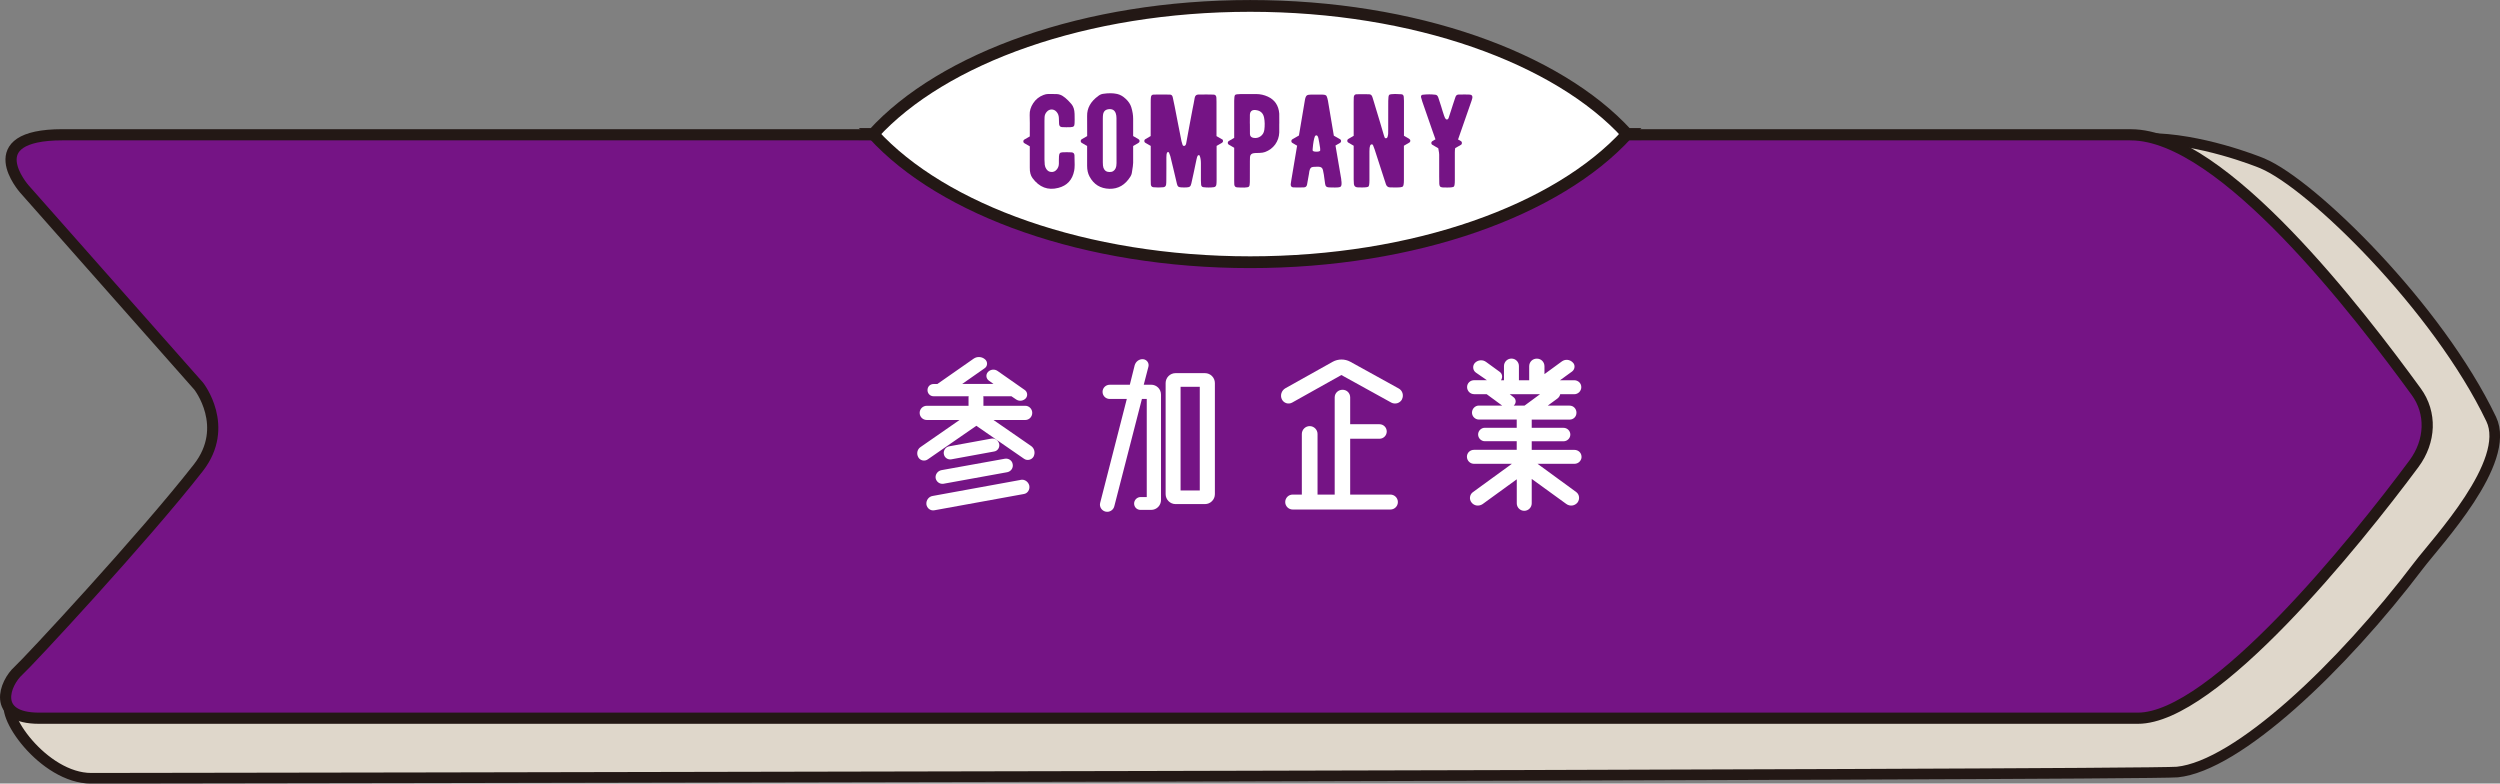 <?xml version="1.0" encoding="UTF-8"?><svg id="_レイヤー_2" xmlns="http://www.w3.org/2000/svg" viewBox="0 0 464.9 145.71"><rect x="0" y="0" width="464.9" height="145.71" fill="#808080" stroke="none"/><defs><style>.cls-1,.cls-2{stroke-width:0px;}.cls-1,.cls-3{fill:#751485;}.cls-4{fill:#dfd7cb;stroke-width:1.98px;}.cls-4,.cls-5,.cls-3{stroke:#231815;}.cls-4,.cls-3{stroke-linecap:round;stroke-linejoin:round;}.cls-2,.cls-5{fill:#fff;}.cls-5{stroke-miterlimit:10;stroke-width:2.19px;}.cls-3{stroke-width:2.08px;}</style></defs><g id="_文字"><path class="cls-4" d="m420.76,30.4c-1.04-.44-11.7-4.68-21.31-4.65-73.1.19-360.72,6.15-374.88,6.15-16.02,0-7.12,10.07-7.12,10.07l32.43,36.68s5.92,7.5-.07,15.18c-10.22,13.08-45.82,34.61-47.7,36.3-2.57,2.31,5.96,14.6,14.86,14.6s382.27-.58,387.92-1.16c11.24-1.16,30.51-19.43,44.95-38.49,3.23-4.26,17.25-19.15,13.43-27.13-9.95-20.8-33.33-43.66-42.5-47.54Z"/><path class="cls-3" d="m396.24,25.06H11.64c-16.02,0-7.12,10.07-7.12,10.07l32.43,36.68s5.92,7.5-.07,15.18c-10.22,13.08-31.56,36.03-33.44,37.73-2.57,2.31-5.06,8.84,3.84,8.84h390.28c14.12,0,40.47-32.68,51.33-47.31,3.13-4.22,3.31-9.45.44-13.4-10.48-14.38-35.94-47.78-53.08-47.78Z"/><path class="cls-5" d="m302.58,24.93s.01-.01.02-.02h-.04c-12.89-14.12-39.42-23.81-70.08-23.81s-57.2,9.69-70.08,23.81h-.04s.01.01.02.02c0,0-.01.01-.02.02h.04c12.89,14.12,39.42,23.81,70.08,23.81s57.2-9.69,70.08-23.81h.04s-.01-.01-.02-.02Z"/><path class="cls-1" d="m199.81,28.93c.06,1.38.05,2.31-.05,2.79-.33,1.73-1.32,2.8-2.96,3.22-1.93.5-3.53-.11-4.8-1.83-.35-.48-.52-1.13-.5-1.94v-3.96l-.99-.57c-.14-.08-.21-.2-.21-.35s.07-.27.21-.35l.99-.57c.02-1.98,0-3.31-.02-3.98-.03-.76.19-1.49.65-2.19.48-.73,1.12-1.24,1.92-1.54.31-.12.6-.18.85-.18.71,0,1.23,0,1.55.01.23,0,.46.05.67.12.6.2,1.31.79,2.13,1.75.37.44.56,1.05.58,1.81.02.79.02,1.37,0,1.74,0,.29-.06.48-.17.58-.1.1-.31.15-.6.16-.52.02-1.03.02-1.55-.01-.34-.02-.52-.2-.56-.56,0,.02-.01-.37-.04-1.15-.02-.46-.17-.84-.45-1.15-.26-.28-.56-.42-.9-.42s-.64.14-.89.42c-.25.27-.39.59-.42.96-.02.2-.02.46-.02.76,0,2.86,0,5.25,0,7.16,0,.35.02.67.05.97.04.31.14.58.3.81.23.34.53.52.91.54.39.03.72-.11.99-.42.28-.31.43-.69.43-1.15v-.68c0-.27.02-.5.02-.68.02-.27.07-.46.16-.56.1-.1.27-.16.53-.17.52-.02,1.07-.02,1.63.01.35.02.54.2.56.56Z"/><path class="cls-1" d="m211.7,25.88c.14.07.21.19.21.35s-.07.27-.21.35l-.98.57v3.12c.01.25-.08.89-.25,1.92-.03.2-.12.41-.25.63-.97,1.57-2.27,2.33-3.92,2.29-1.68-.05-2.91-.81-3.7-2.3-.29-.54-.44-1.2-.44-1.97,0-.72,0-1.95,0-3.69l-.98-.57c-.14-.08-.21-.2-.21-.35s.07-.27.21-.35l.99-.57c0-1.81,0-3.05-.01-3.73-.03-1.47.66-2.71,2.08-3.74.29-.22.58-.35.88-.39.98-.15,1.85-.15,2.61.02.56.12,1.1.43,1.62.92.52.48.86,1.01,1.03,1.57.23.76.34,1.46.34,2.12v3.22l.98.57Zm-4.23,5.41c.1-.23.16-.55.16-.96,0-4.18,0-6.96-.01-8.35,0-.33-.04-.62-.12-.86-.19-.6-.61-.87-1.27-.82-.65.05-1.02.39-1.11,1.03-.02.14-.04.4-.04.77v8.07c0,.49.04.84.12,1.05.2.51.57.77,1.11.77.55.02.94-.22,1.16-.71Z"/><path class="cls-1" d="m227.22,25.87c.14.07.21.19.21.35s-.07.27-.21.35l-.98.56v6.28c0,.35-.01.64-.04.87-.03.31-.19.49-.48.53-.63.08-1.27.08-1.94,0-.25-.03-.39-.19-.42-.47-.02-.21-.03-.47-.04-.77v-3.21c0-.58-.08-1.06-.24-1.43-.02-.06-.08-.08-.16-.08-.06,0-.12.02-.17.07-.1.12-.18.36-.25.73-.06.31-.15.73-.27,1.28-.13.6-.22,1.04-.27,1.29-.18.82-.32,1.46-.42,1.9-.06.28-.15.47-.27.56-.11.1-.3.15-.59.17-.36.02-.72.01-1.07-.01-.24-.02-.41-.06-.51-.15s-.17-.24-.23-.47c-.08-.32-.18-.75-.3-1.27-.16-.68-.26-1.1-.3-1.28-.27-1.12-.48-2-.64-2.65-.04-.15-.12-.36-.24-.63-.04-.1-.12-.14-.23-.1-.07.02-.12.05-.15.11-.07.15-.11.43-.11.86v2.09c0,.89,0,1.58-.01,2.09,0,.35-.01.64-.04.87-.04.3-.21.47-.52.51-.6.06-1.21.06-1.84,0-.29-.03-.45-.21-.48-.52-.02-.18-.02-.47-.02-.87v-6.3s-.98-.56-.98-.56c-.14-.08-.21-.2-.21-.35,0-.16.07-.28.21-.35l.97-.57c0-3.18,0-5.3.01-6.36,0-.36.01-.65.04-.87.03-.31.2-.48.51-.48.85-.02,1.86-.02,3.01,0,.28,0,.46.16.53.48.11.48.23,1.05.36,1.71.1.51.31,1.59.63,3.24.27,1.35.48,2.43.64,3.24.03.15.1.36.19.65.05.15.14.22.28.23.14,0,.26-.09.35-.29.02-.03.03-.09.05-.18.1-.52.29-1.58.59-3.21.25-1.33.45-2.4.6-3.19.05-.27.12-.62.21-1.05.11-.56.17-.91.19-1.05.08-.39.3-.58.67-.59,1.13-.02,2.07-.01,2.82.01.33,0,.51.19.54.56.02.15.02.41.02.77v6.39l.98.57Z"/><path class="cls-1" d="m237.89,22.98v1.66c-.03.83-.29,1.57-.76,2.23-.48.65-1.1,1.11-1.89,1.4-.25.1-.6.15-1.05.17-.56,0-.92.02-1.06.05-.41.06-.64.29-.68.69-.02.14-.02.4-.02.79,0,2.77-.01,4.06-.01,3.9,0,.45-.06.73-.17.83-.11.11-.39.17-.85.18-.51,0-.96,0-1.36-.04-.3-.02-.47-.19-.51-.5-.02-.16-.02-.39-.02-.69v-6.17l-.98-.57c-.14-.08-.21-.2-.21-.35s.07-.27.21-.35l.98-.57v-6.9c0-.6.06-.96.17-1.08.11-.11.48-.17,1.1-.17h2.82c.75,0,1.47.16,2.17.48,1.29.6,2,1.65,2.12,3.15,0,.07.01.69.01,1.85Zm-2.78,1.22c.11-.84.1-1.61-.04-2.32-.17-.87-.71-1.34-1.62-1.42-.65-.05-.98.24-1.02.87,0,.07-.01.62-.01,1.66h.01c0,1.19,0,1.83.01,1.95.02.4.24.63.68.7.48.08.91-.02,1.29-.29.39-.28.62-.67.69-1.15Z"/><path class="cls-1" d="m249.41,33.38c.12.72.09,1.16-.1,1.33-.12.11-.5.17-1.12.16-.61,0-.97-.02-1.06-.02-.23-.02-.4-.07-.5-.17-.11-.09-.17-.25-.21-.48-.03-.19-.07-.47-.12-.86-.05-.39-.09-.68-.12-.87-.02-.12-.07-.41-.17-.86-.09-.39-.35-.59-.77-.6-.14,0-.2-.01-.19-.01-.65,0-1.05.04-1.21.15-.22.15-.36.53-.42,1.16-.02.2-.15.87-.36,2.01-.06.35-.27.52-.6.53-.77.02-1.41.02-1.94,0-.35-.02-.51-.21-.5-.59,0-.09.04-.31.1-.68.56-3.35.92-5.45,1.06-6.31.02-.07.03-.13.04-.17l-.87-.51c-.14-.08-.21-.2-.21-.35s.07-.27.21-.35l1.2-.69c.53-3.07.91-5.29,1.12-6.64.07-.41.19-.68.34-.8.14-.11.41-.17.81-.17h1.06c.73.01,1.12.01,1.16.01.27.02.45.06.56.15.09.08.17.26.24.53.03.11.07.27.11.47.69,4.11,1.05,6.27,1.09,6.48l1.14.65c.14.08.21.2.21.35s-.07.27-.21.35l-.83.48c.68,4.02,1.04,6.13,1.08,6.33Zm-3.9-5.44s0-.19-.02-.42c-.02-.22-.08-.54-.16-.98-.1-.52-.15-.8-.16-.83-.02-.11-.06-.23-.13-.36-.08-.15-.19-.2-.31-.17-.1.02-.17.08-.21.17-.19.48-.32,1.23-.41,2.26-.02.14-.02.24-.02.31,0,.19.24.29.73.29.44,0,.68-.1.7-.27Z"/><path class="cls-1" d="m262.05,25.83c.14.08.21.2.21.35s-.07.27-.21.35l-.98.57v6.4c0,.65-.07,1.04-.19,1.17-.13.13-.52.19-1.19.19-.3,0-.69,0-1.17-.01-.4,0-.67-.21-.8-.6-.02-.09-.06-.21-.12-.38-.06-.16-.1-.28-.12-.36-1.27-3.91-1.88-5.8-1.83-5.66-.08-.23-.19-.51-.31-.82-.06-.15-.17-.21-.31-.18-.11.02-.2.11-.25.25-.08.19-.12.55-.12,1.06v5.36c0,.67-.06,1.06-.18,1.17-.12.11-.52.17-1.21.17-.41,0-.7,0-.87-.02-.38-.04-.59-.25-.63-.62-.02-.19-.04-.48-.04-.87v-6.25l-.98-.57c-.14-.08-.21-.2-.21-.35s.07-.27.21-.35l.98-.57v-6.35c0-.39,0-.68.02-.87.04-.33.21-.5.5-.51.67-.02,1.45-.02,2.33,0,.32,0,.52.17.63.52.05.16.14.47.29.93.12.4.21.71.28.94.19.65.46,1.52.79,2.61.39,1.3.65,2.17.77,2.61.04.15.08.28.13.38.06.15.16.21.29.19.15-.02.23-.11.27-.25.06-.23.1-.42.11-.57,0-.12.01-.38.01-.79,0-3.67.01-5.46.01-5.36,0-.6.06-.97.17-1.09.12-.11.49-.17,1.1-.17.43,0,.82.02,1.17.05.26.02.4.17.44.45.02.23.04.48.04.77v6.5l.98.57Z"/><path class="cls-1" d="m273.35,17.6c.17,0,.29.06.38.18.08.11.1.26.07.44-.02.1-.06.26-.13.46-1.01,2.9-1.85,5.32-2.53,7.26l.53.3c.13.08.19.2.19.35s-.06.27-.19.35l-1.06.6c-.05.25-.07.52-.07.82,0,2.52,0,4.23,0,5.14,0,.68-.06,1.07-.17,1.19-.11.12-.5.18-1.17.18-.44,0-.74,0-.88-.01-.24-.02-.41-.07-.51-.17-.09-.09-.14-.25-.16-.48-.02-.16-.02-.62-.02-1.37v-3.69c.02-.49-.04-1.02-.17-1.58l-1.08-.63c-.14-.08-.21-.2-.21-.35s.07-.27.21-.35l.56-.33c-.27-.73-.45-1.24-.54-1.52-.63-1.8-1.27-3.63-1.91-5.5-.1-.29-.18-.57-.24-.83-.02-.1,0-.2.05-.29.06-.09.14-.14.24-.15.85-.1,1.65-.1,2.42,0,.23.03.4.21.51.53.15.41.33.97.54,1.67.05.15.13.42.25.83.11.35.2.63.27.83.06.16.12.31.18.45.1.19.21.29.35.29.15,0,.26-.1.33-.3.1-.32.24-.74.41-1.26.21-.66.34-1.08.4-1.25.23-.71.38-1.17.46-1.38.1-.29.29-.44.58-.45.88-.02,1.59-.01,2.13.01Z"/><path class="cls-2" d="m191.72,82.92c.66.45.83,1.28.49,1.98-.35.62-1.18.83-1.77.42l-8.88-6.14-9.02,6.24c-.59.42-1.42.24-1.77-.38-.38-.66-.21-1.49.42-1.91l7.25-5.03h-6.1c-.73,0-1.32-.59-1.32-1.32s.59-1.32,1.32-1.32h7.77v-1.46c0-.1,0-.21.03-.31h-6.52c-.66,0-1.14-.52-1.14-1.14,0-.66.49-1.14,1.14-1.14h.69l6.76-4.72c.66-.45,1.53-.38,2.12.14.52.45.49,1.28-.1,1.66l-4.16,2.91h5.83l-.87-.62c-.52-.38-.62-1.11-.17-1.6.45-.49,1.21-.59,1.77-.21l5.06,3.54c.52.35.62,1.08.21,1.56-.49.52-1.25.59-1.8.21l-.87-.59h-5.24c.03.1.03.21.03.31v1.46h7.8c.69,0,1.28.59,1.28,1.32s-.59,1.32-1.28,1.32h-5.93l6.97,4.82Zm-1.91,6.31c.73-.14,1.42.35,1.6,1.08.14.73-.31,1.46-1.04,1.56l-16.61,3.02c-.73.14-1.39-.38-1.49-1.11-.07-.76.45-1.46,1.21-1.56l16.34-2.98Zm-15.82-.31c-.1-.69.38-1.35,1.08-1.49l11.76-2.12c.69-.14,1.39.31,1.49,1.01.14.69-.31,1.35-1.01,1.49l-11.86,2.15c-.69.1-1.32-.35-1.46-1.04Zm2.91-3.5c-.66.1-1.28-.31-1.39-1.01-.1-.66.35-1.32,1.04-1.42l7.77-1.42c.66-.14,1.32.31,1.49.97.14.66-.28,1.32-.94,1.42l-7.98,1.46Z"/><path class="cls-2" d="m214.06,71.54c1.04,0,1.84.83,1.84,1.84v19.6c0,1.01-.8,1.84-1.84,1.84h-1.98c-.66,0-1.18-.52-1.18-1.18s.55-1.21,1.21-1.21h1.14v-18.24h-.9l-5.13,19.94c-.17.73-.9,1.18-1.63,1.01s-1.18-.9-1.01-1.6l4.96-19.35h-3.19c-.73,0-1.32-.59-1.32-1.32s.59-1.32,1.32-1.32h3.75l.9-3.61c.21-.73.87-1.21,1.59-1.14.69.07,1.14.73.97,1.39l-.87,3.36h1.35Zm10.02-2.15c1.01,0,1.84.83,1.84,1.84v20.67c0,1.01-.83,1.84-1.84,1.84h-5.48c-1,0-1.84-.83-1.84-1.84v-20.67c0-1.01.83-1.84,1.84-1.84h5.48Zm-.97,21.82v-19.28h-3.57v19.28h3.57Z"/><path class="cls-2" d="m260.71,74.28c-.38.69-1.25.97-1.98.59l-9.29-5.13-9.16,5.13c-.69.38-1.56.1-1.91-.62-.35-.73-.07-1.63.66-2.05l8.81-4.93c1.01-.55,2.25-.55,3.26,0l8.98,4.96c.73.38,1.01,1.28.62,2.05Zm-9.64,17.69h7.49c.76,0,1.39.62,1.39,1.39s-.62,1.39-1.39,1.39h-18.17c-.76,0-1.39-.62-1.39-1.39s.62-1.39,1.39-1.39h1.7v-11.27c0-.8.66-1.46,1.46-1.46s1.46.66,1.46,1.46v11.27h3.19v-18.07c0-.8.66-1.42,1.46-1.42s1.42.62,1.42,1.42v4.99h5.45c.76,0,1.35.62,1.35,1.35s-.59,1.35-1.35,1.35h-5.45v10.37Z"/><path class="cls-2" d="m294.11,84.93c0,.73-.59,1.32-1.32,1.32h-6.87l7.18,5.24c.62.45.73,1.35.24,1.98-.52.62-1.42.73-2.08.24l-6.42-4.65v4.54c0,.76-.62,1.39-1.39,1.39s-1.39-.62-1.39-1.39v-4.47l-6.35,4.61c-.66.45-1.56.35-2.05-.28-.49-.59-.38-1.49.24-1.94l7.25-5.27h-7.04c-.73,0-1.32-.59-1.32-1.32s.59-1.28,1.32-1.28h7.94v-1.6h-5.93c-.66,0-1.25-.55-1.25-1.25s.59-1.25,1.25-1.25h5.93v-1.53h-7.04c-.69,0-1.28-.59-1.28-1.28,0-.73.59-1.32,1.28-1.32h4.33l-2.88-2.12h-2.32c-.73,0-1.32-.59-1.32-1.32s.59-1.28,1.32-1.28h2.36l-2.05-1.42c-.59-.42-.66-1.28-.17-1.8.55-.55,1.42-.66,2.08-.17l2.53,1.84c.49.35.59,1.04.24,1.56h.55v-2.64c0-.76.62-1.39,1.39-1.39s1.39.62,1.39,1.39v2.64h1.91v-2.6c0-.8.62-1.42,1.42-1.42s1.42.62,1.42,1.42v1.46l3.23-2.36c.62-.45,1.46-.38,2.01.17.52.45.45,1.28-.1,1.7l-2.25,1.63h2.64c.73,0,1.32.55,1.32,1.28s-.59,1.32-1.32,1.32h-2.6c-.07.31-.24.59-.52.8l-1.8,1.32h4.06c.73,0,1.28.59,1.28,1.32s-.55,1.28-1.28,1.28h-7.04v1.53h5.93c.66,0,1.25.55,1.25,1.25s-.59,1.25-1.25,1.25h-5.93v1.6h7.94c.73,0,1.32.55,1.32,1.28Zm-12.69-11.1c.55.38.59,1.14.07,1.6h2.01l2.88-2.12h-5.62l.66.52Z"/></g></svg>